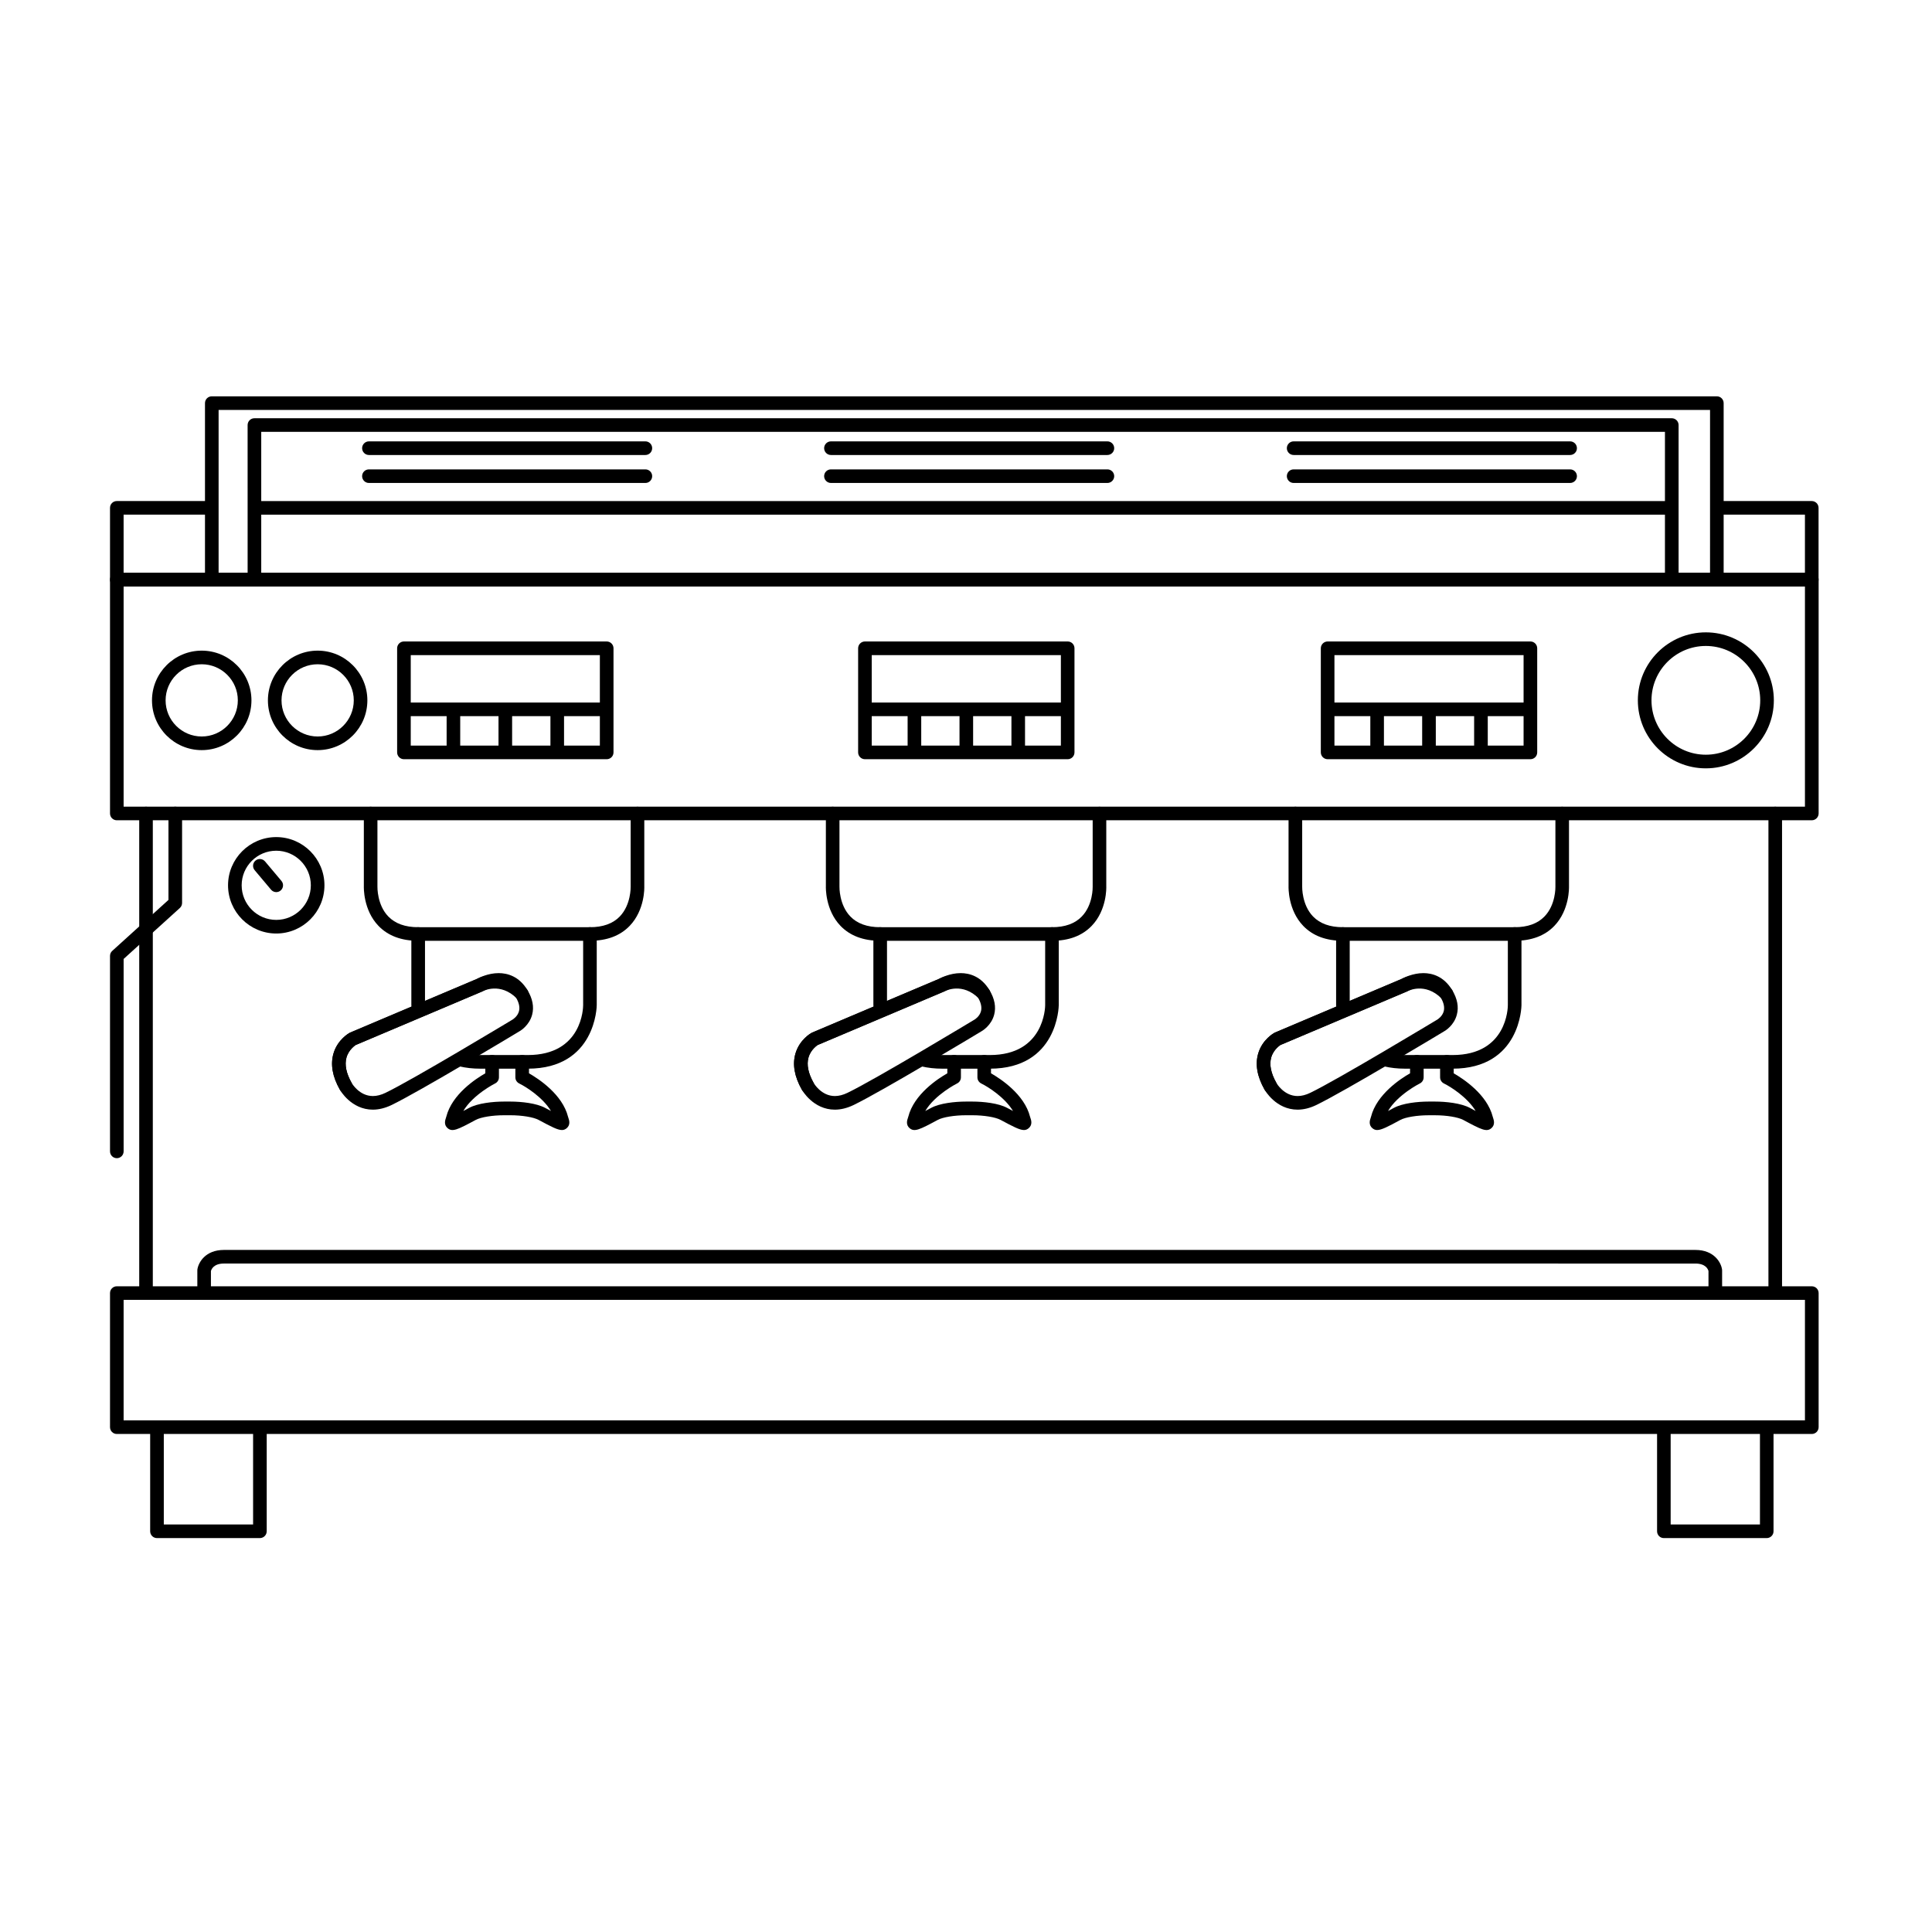 <?xml version="1.0" encoding="UTF-8"?>
<!-- The Best Svg Icon site in the world: iconSvg.co, Visit us! https://iconsvg.co -->
<svg fill="#000000" width="800px" height="800px" version="1.1" viewBox="144 144 512 512" xmlns="http://www.w3.org/2000/svg">
 <g>
  <path d="m624.14 361.38h-449.18c-0.996 0-1.805-0.812-1.805-1.797v-61.969c0-0.996 0.805-1.797 1.805-1.797h449.19c0.988 0 1.805 0.801 1.805 1.797v61.965c-0.004 0.992-0.82 1.801-1.812 1.801zm-447.38-3.609h445.57v-58.352h-445.57z"/>
  <path d="m624.14 524.02h-449.18c-0.996 0-1.805-0.805-1.805-1.805v-35.539c0-0.996 0.805-1.797 1.805-1.797h449.19c0.988 0 1.805 0.801 1.805 1.797v35.539c-0.004 1-0.82 1.805-1.812 1.805zm-447.38-3.606h445.57v-31.938h-445.57z"/>
  <path d="m182.7 488.48c-0.996 0-1.805-0.801-1.805-1.797v-127.1c0-1.004 0.812-1.809 1.805-1.809 0.996 0 1.797 0.805 1.797 1.809v127.1c0.008 0.996-0.801 1.797-1.797 1.797z"/>
  <path d="m614.45 488.48c-0.988 0-1.797-0.801-1.797-1.797v-127.1c0-1.004 0.812-1.809 1.797-1.809 0.996 0 1.812 0.805 1.812 1.809v127.1c0.008 0.996-0.809 1.797-1.812 1.797z"/>
  <path d="m300.36 393.32h-45.551c-4.445 0-7.981-1.328-10.508-3.953-4.07-4.227-3.883-10.246-3.879-10.5v-19.285c0-1.004 0.801-1.809 1.805-1.809 0.992 0 1.797 0.805 1.797 1.809v19.355c0 0.109-0.121 4.848 2.891 7.949 1.82 1.879 4.481 2.832 7.891 2.832h45.551c3.414 0 6.07-0.953 7.883-2.832 3.004-3.102 2.891-7.84 2.891-7.883v-19.418c0-1.004 0.812-1.809 1.805-1.809 1.004 0 1.809 0.805 1.809 1.809v19.355c0.012 0.188 0.191 6.203-3.883 10.434-2.519 2.617-6.055 3.945-10.5 3.945z"/>
  <path d="m254.82 412.2c-0.996 0-1.809-0.805-1.809-1.805v-18.879c0-0.996 0.812-1.805 1.809-1.805 0.996 0 1.809 0.805 1.809 1.805v18.879c-0.004 1-0.812 1.805-1.809 1.805z"/>
  <path d="m283.88 427.21h-12.605c-1.961 0-3.809-0.207-5.5-0.609-0.969-0.23-1.562-1.211-1.328-2.176 0.23-0.973 1.203-1.566 2.176-1.336 1.41 0.336 2.977 0.508 4.656 0.508h12.605c14.484 0 14.656-12.66 14.656-13.203v-18.879c0-0.996 0.805-1.805 1.805-1.805 0.996 0 1.797 0.805 1.797 1.805v18.879c0.004 0.172-0.207 16.816-18.262 16.816z"/>
  <path d="m174.96 450.93c-0.996 0-1.805-0.812-1.805-1.805v-51.793c0-0.516 0.211-1.004 0.594-1.34l14.895-13.504v-22.91c0-1.004 0.812-1.809 1.805-1.809 1.004 0 1.805 0.805 1.805 1.809v23.711c0 0.516-0.211 0.996-0.594 1.34l-14.898 13.504v50.996c-0.004 0.992-0.809 1.801-1.801 1.801z"/>
  <path d="m292.92 443.47c-1.133 0-2.805-0.863-6.176-2.68-1.355-0.734-4.438-1.238-7.512-1.238h-1.652c-3.074 0-6.168 0.504-7.512 1.238-4.863 2.621-6.188 3.258-7.453 2.18-1.062-0.902-0.621-2.18-0.457-2.672 0.035-0.105 0.082-0.215 0.105-0.332 1.5-5.965 7.848-10.102 10.352-11.531v-3.039c0-0.996 0.805-1.805 1.805-1.805 0.992 0 1.805 0.805 1.805 1.805v4.109c0 0.684-0.395 1.316-1.008 1.617-0.066 0.035-5.848 2.938-8.438 7.305 0.453-0.238 0.977-0.516 1.57-0.836 2.281-1.223 6.262-1.664 9.227-1.664h1.652c2.961 0 6.938 0.438 9.219 1.664 0.594 0.324 1.102 0.59 1.562 0.828-2.168-3.602-6.59-6.398-8.418-7.289-0.621-0.312-1.012-0.938-1.012-1.621v-4.109c0-0.996 0.812-1.805 1.805-1.805 1.004 0 1.805 0.805 1.805 1.805v3.039c2.508 1.43 8.855 5.566 10.352 11.527 0.031 0.121 0.07 0.23 0.105 0.336 0.168 0.488 0.609 1.762-0.453 2.672-0.387 0.324-0.777 0.496-1.273 0.496z"/>
  <path d="m235.62 433.66c-0.629 0-1.238-0.328-1.57-0.918-1.949-3.457-2.508-6.664-1.672-9.547 1.09-3.75 4.195-5.445 4.324-5.512l33.629-14.234c2.445-1.301 8.219-2.367 13.195 2.609 0.699 0.707 0.699 1.844 0 2.555-0.707 0.707-1.848 0.707-2.551 0-4.402-4.402-8.941-1.98-8.992-1.953-0.055 0.023-0.109 0.055-0.168 0.082l-33.555 14.199c0.023 0-1.812 1.102-2.438 3.32-0.535 1.906-0.074 4.168 1.367 6.723 0.488 0.867 0.18 1.965-0.684 2.457-0.285 0.148-0.586 0.219-0.887 0.219z"/>
  <path d="m242.82 438.07c-0.004 0-0.004 0 0 0-5.742 0-8.664-5.109-8.781-5.332-1.945-3.449-2.508-6.66-1.668-9.543 1.09-3.75 4.195-5.445 4.324-5.512l33.613-14.227c0.574-0.316 3.004-1.57 5.84-1.57 2.254 0 5.402 0.785 7.644 4.519 1.359 2.262 1.773 4.445 1.234 6.492-0.754 2.852-3.078 4.246-3.344 4.394-1.043 0.629-26.582 16.035-33.996 19.59-1.652 0.781-3.289 1.188-4.867 1.188zm-4.562-17.133c0.023 0-1.812 1.102-2.438 3.32-0.535 1.906-0.074 4.168 1.367 6.723 0.082 0.141 2.031 3.481 5.633 3.481 1.031 0 2.152-0.281 3.309-0.836 7.254-3.477 33.465-19.285 33.727-19.441 0.035-0.023 1.324-0.801 1.688-2.231 0.266-1.059-0.016-2.301-0.852-3.68-1.117-1.863-2.602-2.766-4.543-2.766-2.168 0-4.106 1.117-4.121 1.129-0.066 0.047-0.141 0.074-0.211 0.105z"/>
  <path d="m422.8 393.32h-45.551c-4.445 0-7.977-1.328-10.504-3.953-4.07-4.227-3.891-10.246-3.879-10.5v-19.285c0-1.004 0.805-1.809 1.805-1.809 0.992 0 1.797 0.805 1.797 1.809v19.355c0 0.109-0.117 4.848 2.898 7.949 1.812 1.879 4.469 2.832 7.883 2.832h45.551c3.426 0 6.07-0.953 7.879-2.832 3.019-3.102 2.891-7.84 2.891-7.883v-19.418c0-1.004 0.816-1.809 1.809-1.809 0.992 0 1.797 0.805 1.797 1.809v19.355c0.012 0.188 0.203 6.203-3.875 10.434-2.531 2.617-6.051 3.945-10.5 3.945z"/>
  <path d="m377.26 412.2c-0.992 0-1.805-0.805-1.805-1.805v-18.879c0-0.996 0.812-1.805 1.805-1.805 1.004 0 1.805 0.805 1.805 1.805v18.879c-0.004 1-0.805 1.805-1.805 1.805z"/>
  <path d="m406.32 427.21h-12.605c-1.965 0-3.812-0.207-5.496-0.609-0.969-0.23-1.566-1.211-1.328-2.176 0.23-0.973 1.203-1.566 2.176-1.336 1.406 0.336 2.973 0.508 4.656 0.508h12.605c14.402 0 14.652-12.664 14.652-13.211v-18.871c0-0.996 0.812-1.805 1.809-1.805 0.996 0 1.793 0.805 1.793 1.805v18.879c-0.004 0.172-0.211 16.816-18.262 16.816z"/>
  <path d="m415.36 443.47c-1.129 0-2.797-0.863-6.184-2.68-1.344-0.734-4.43-1.238-7.508-1.238h-1.648c-3.078 0-6.168 0.504-7.512 1.238-4.867 2.621-6.188 3.258-7.461 2.18-1.059-0.902-0.625-2.18-0.453-2.672 0.035-0.105 0.074-0.215 0.105-0.332 1.5-5.965 7.848-10.102 10.352-11.531v-3.039c0-0.996 0.805-1.805 1.805-1.805 0.996 0 1.797 0.805 1.797 1.805v4.109c0 0.684-0.387 1.316-1.004 1.617-0.07 0.035-5.848 2.938-8.445 7.305 0.457-0.238 0.984-0.516 1.582-0.836 2.277-1.223 6.262-1.664 9.227-1.664h1.648c2.969 0 6.934 0.438 9.227 1.664 0.59 0.324 1.109 0.59 1.566 0.828-2.172-3.602-6.594-6.398-8.422-7.289-0.613-0.312-1.008-0.938-1.008-1.621v-4.109c0-0.996 0.805-1.805 1.805-1.805 0.996 0 1.797 0.805 1.797 1.805v3.039c2.508 1.43 8.863 5.566 10.352 11.527 0.035 0.121 0.074 0.23 0.109 0.336 0.168 0.488 0.609 1.762-0.465 2.672-0.371 0.324-0.77 0.496-1.262 0.496z"/>
  <path d="m358.05 433.66c-0.629 0-1.246-0.328-1.57-0.918-1.949-3.457-2.508-6.664-1.672-9.547 1.094-3.75 4.195-5.445 4.328-5.512l33.629-14.234c2.445-1.301 8.219-2.363 13.184 2.609 0.715 0.707 0.715 1.844 0 2.555-0.695 0.707-1.84 0.707-2.539 0-4.336-4.344-8.812-2.047-9.004-1.945l-33.707 14.266c0.02 0-1.812 1.102-2.438 3.32-0.539 1.906-0.074 4.168 1.359 6.723 0.492 0.867 0.188 1.965-0.68 2.457-0.285 0.156-0.59 0.227-0.891 0.227z"/>
  <path d="m365.25 438.07c-5.738 0-8.656-5.109-8.777-5.332-1.945-3.449-2.504-6.66-1.668-9.543 1.094-3.75 4.195-5.445 4.328-5.512l33.609-14.227c0.574-0.316 3.008-1.57 5.844-1.57 2.246 0 5.402 0.785 7.644 4.519 1.359 2.262 1.77 4.445 1.238 6.492-0.754 2.852-3.09 4.246-3.352 4.394-1.043 0.629-26.574 16.035-33.992 19.59-1.648 0.781-3.285 1.188-4.875 1.188zm-4.551-17.133c0.02 0-1.812 1.102-2.438 3.32-0.539 1.906-0.074 4.168 1.359 6.723 0.086 0.141 2.039 3.481 5.633 3.481 1.043 0 2.156-0.281 3.309-0.836 7.262-3.477 33.469-19.285 33.73-19.441 0.039-0.023 1.328-0.801 1.688-2.231 0.262-1.059-0.02-2.301-0.852-3.68-1.117-1.863-2.602-2.766-4.543-2.766-2.168 0-4.09 1.117-4.117 1.129-0.07 0.039-0.145 0.082-0.223 0.109z"/>
  <path d="m545.43 393.32h-45.555c-4.449 0-7.984-1.328-10.504-3.953-4.074-4.227-3.898-10.246-3.891-10.5v-19.285c0-1.004 0.816-1.809 1.809-1.809 0.988 0 1.805 0.805 1.805 1.809v19.355c0 0.109-0.117 4.848 2.891 7.949 1.82 1.879 4.469 2.832 7.883 2.832h45.555c3.406 0 6.055-0.953 7.871-2.832 3.027-3.102 2.906-7.84 2.906-7.883v-19.418c0-1.004 0.789-1.809 1.789-1.809 0.996 0 1.812 0.805 1.812 1.809v19.355c0.004 0.188 0.18 6.203-3.883 10.434-2.512 2.617-6.059 3.945-10.488 3.945z"/>
  <path d="m499.88 412.2c-1.004 0-1.797-0.805-1.797-1.805v-18.879c0-0.996 0.797-1.805 1.797-1.805 0.996 0 1.809 0.805 1.809 1.805v18.879c0.004 1-0.812 1.805-1.809 1.805z"/>
  <path d="m528.95 427.21h-12.609c-1.977 0-3.82-0.207-5.496-0.609-0.969-0.23-1.57-1.211-1.34-2.176 0.223-0.973 1.203-1.566 2.176-1.336 1.395 0.336 2.977 0.508 4.66 0.508h12.609c14.48 0 14.645-12.66 14.645-13.203v-18.879c0-0.996 0.801-1.805 1.805-1.805 0.996 0 1.805 0.805 1.805 1.805v18.879c0.004 0.172-0.211 16.816-18.254 16.816z"/>
  <path d="m508.96 443.47c-0.504 0-0.891-0.172-1.281-0.5-1.062-0.906-0.625-2.18-0.453-2.672 0.035-0.105 0.074-0.215 0.105-0.336 1.5-5.961 7.844-10.098 10.348-11.527v-3.039c0-0.996 0.812-1.805 1.809-1.805s1.793 0.805 1.793 1.805v4.109c0 0.684-0.387 1.316-0.996 1.617-0.07 0.035-5.856 2.938-8.445 7.305 0.457-0.238 0.973-0.516 1.57-0.836 2.297-1.223 6.266-1.664 9.219-1.664h1.652c2.969 0 6.941 0.438 9.23 1.664 0.578 0.312 1.113 0.59 1.547 0.828-2.168-3.602-6.578-6.398-8.41-7.289-0.613-0.312-1.008-0.938-1.008-1.621v-4.109c0-0.996 0.812-1.805 1.809-1.805 0.988 0 1.797 0.805 1.797 1.805v3.039c2.492 1.43 8.848 5.566 10.352 11.531 0.023 0.117 0.066 0.227 0.105 0.332 0.156 0.488 0.598 1.762-0.465 2.672-1.266 1.078-2.586 0.438-7.453-2.18-1.359-0.734-4.438-1.238-7.512-1.238h-1.652c-3.059 0-6.156 0.504-7.512 1.238-3.348 1.816-5.019 2.676-6.148 2.676z"/>
  <path d="m480.68 433.66c-0.625 0-1.234-0.328-1.57-0.918-1.949-3.457-2.516-6.664-1.672-9.547 1.094-3.75 4.207-5.445 4.332-5.512l33.625-14.234c2.445-1.301 8.223-2.363 13.195 2.609 0.707 0.707 0.707 1.848 0 2.555-0.707 0.707-1.848 0.707-2.555 0-4.398-4.402-8.934-1.98-8.984-1.953-0.059 0.023-0.105 0.055-0.168 0.082l-33.555 14.191c0.02 0-1.82 1.102-2.449 3.32-0.527 1.906-0.074 4.168 1.371 6.723 0.5 0.867 0.18 1.965-0.684 2.457-0.277 0.156-0.59 0.227-0.887 0.227z"/>
  <path d="m487.88 438.07c-5.742 0-8.656-5.113-8.777-5.332-1.949-3.449-2.516-6.66-1.672-9.543 1.094-3.75 4.207-5.445 4.332-5.512l33.605-14.227c0.578-0.316 3.012-1.57 5.844-1.57 2.246 0 5.402 0.785 7.644 4.523 1.355 2.262 1.773 4.445 1.223 6.488-0.734 2.852-3.066 4.246-3.336 4.394-1.043 0.629-26.582 16.035-33.996 19.59-1.637 0.781-3.281 1.188-4.867 1.188zm-4.551-17.133c0.02 0-1.82 1.102-2.449 3.32-0.527 1.906-0.074 4.168 1.371 6.723 0.074 0.141 2.035 3.481 5.629 3.481 1.043 0 2.168-0.281 3.316-0.836 7.254-3.477 33.457-19.285 33.727-19.441 0.035-0.023 1.324-0.801 1.691-2.231 0.258-1.059-0.02-2.309-0.863-3.684-1.113-1.863-2.606-2.766-4.539-2.766-2.168 0-4.098 1.117-4.117 1.129-0.07 0.047-0.137 0.074-0.215 0.105z"/>
  <path d="m217.21 391.39c-7.039 0-12.777-5.734-12.777-12.777s5.738-12.777 12.777-12.777c7.043 0 12.773 5.734 12.773 12.777 0 7.051-5.731 12.777-12.773 12.777zm0-21.941c-5.055 0-9.168 4.109-9.168 9.168 0 5.055 4.109 9.164 9.168 9.164 5.047 0 9.164-4.109 9.164-9.164 0-5.055-4.113-9.168-9.164-9.168z"/>
  <path d="m217.21 380.42c-0.52 0-1.027-0.223-1.379-0.645l-4.344-5.164c-0.641-0.766-0.543-1.895 0.215-2.539 0.766-0.641 1.898-0.539 2.543 0.223l4.344 5.164c0.641 0.762 0.539 1.895-0.223 2.539-0.332 0.281-0.746 0.422-1.156 0.422z"/>
  <path d="m212.87 551.61h-27.27c-0.996 0-1.805-0.812-1.805-1.809v-27.582c0-0.996 0.805-1.797 1.805-1.797 1.004 0 1.809 0.801 1.809 1.797v25.785l23.664-0.004v-25.785c0-0.996 0.812-1.797 1.805-1.797 1.004 0 1.805 0.801 1.805 1.797v27.582c-0.004 0.996-0.809 1.812-1.812 1.812z"/>
  <path d="m612.2 551.61h-27.27c-0.992 0-1.789-0.812-1.789-1.809v-27.582c0-0.996 0.797-1.797 1.789-1.797 0.996 0 1.812 0.801 1.812 1.797v25.785h23.664v-25.785c0-0.996 0.797-1.797 1.789-1.797 0.996 0 1.809 0.801 1.809 1.797v27.582c0.008 0.992-0.809 1.809-1.805 1.809z"/>
  <path d="m197.46 342.79c-7.269 0-13.18-5.914-13.18-13.184 0-7.266 5.91-13.18 13.18-13.18s13.176 5.91 13.176 13.18c0.004 7.266-5.906 13.184-13.176 13.184zm0-22.754c-5.281 0-9.574 4.293-9.574 9.566 0 5.273 4.293 9.574 9.574 9.574 5.273 0 9.566-4.297 9.566-9.574 0.008-5.273-4.293-9.566-9.566-9.566z"/>
  <path d="m228.18 342.79c-7.269 0-13.18-5.914-13.18-13.184 0-7.266 5.91-13.18 13.18-13.18 7.266 0 13.176 5.91 13.176 13.18 0.004 7.266-5.906 13.184-13.176 13.184zm0-22.754c-5.281 0-9.574 4.293-9.574 9.566 0 5.273 4.293 9.574 9.574 9.574 5.273 0 9.574-4.297 9.574-9.574 0-5.273-4.293-9.566-9.574-9.566z"/>
  <path d="m596.06 347.62c-9.934 0-18.012-8.082-18.012-18.02 0-9.941 8.082-18.02 18.012-18.02 9.941 0 18.027 8.082 18.027 18.02-0.004 9.938-8.09 18.02-18.027 18.02zm0-32.434c-7.945 0-14.398 6.465-14.398 14.41 0 7.945 6.453 14.41 14.398 14.41 7.949 0 14.418-6.469 14.418-14.41 0-7.949-6.469-14.41-14.418-14.41z"/>
  <path d="m304.78 345.2h-53.727c-0.996 0-1.809-0.812-1.809-1.809v-27.59c0-0.996 0.812-1.805 1.809-1.805h53.727c0.996 0 1.805 0.805 1.805 1.805v27.59c0 1-0.805 1.809-1.805 1.809zm-51.926-3.613h50.117v-23.977h-50.117z"/>
  <path d="m250.95 330.18h53.727v3.606h-53.727z"/>
  <path d="m276.11 331.99h3.606v11.406h-3.606z"/>
  <path d="m289.87 331.99h3.606v11.406h-3.606z"/>
  <path d="m262.36 331.99h3.602v11.406h-3.602z"/>
  <path d="m426.94 345.2h-53.719c-0.996 0-1.809-0.812-1.809-1.809v-27.59c0-0.996 0.812-1.805 1.809-1.805h53.723c1.008 0 1.805 0.805 1.805 1.805v27.59c-0.004 1-0.801 1.809-1.809 1.809zm-51.922-3.613h50.125v-23.977h-50.125z"/>
  <path d="m373.12 330.18h53.73v3.606h-53.73z"/>
  <path d="m398.28 331.99h3.606v11.406h-3.606z"/>
  <path d="m412.04 331.99h3.602v11.406h-3.602z"/>
  <path d="m384.53 331.99h3.606v11.406h-3.606z"/>
  <path d="m549.57 345.2h-53.727c-0.996 0-1.812-0.812-1.812-1.809v-27.59c0-0.996 0.816-1.805 1.812-1.805h53.727c0.996 0 1.805 0.805 1.805 1.805v27.59c0.004 1-0.805 1.809-1.805 1.809zm-51.93-3.613h50.125v-23.977h-50.125z"/>
  <path d="m495.75 330.18h53.715v3.606h-53.715z"/>
  <path d="m520.89 331.99h3.613v11.406h-3.613z"/>
  <path d="m534.66 331.99h3.613v11.406h-3.613z"/>
  <path d="m507.15 331.99h3.606v11.406h-3.606z"/>
  <path d="m211.42 276.79h375.61v3.602h-375.61z"/>
  <path d="m624.14 299.42h-449.18c-0.996 0-1.805-0.805-1.805-1.805v-19.035c0-0.996 0.805-1.797 1.805-1.797h25.164v3.602h-23.367v15.426h445.57v-15.426h-23.367v-3.602h25.172c0.988 0 1.805 0.805 1.805 1.797v19.035c0.008 0.996-0.809 1.805-1.801 1.805z"/>
  <path d="m600.79 297.62h-3.613l0.004-44.984h-395.25v44.984h-3.609v-46.785c0-1.004 0.805-1.805 1.805-1.805h398.86c0.996 0 1.797 0.801 1.797 1.805v46.785z"/>
  <path d="m213.23 297.62h-3.606l-0.004-40.977c0-0.996 0.805-1.805 1.805-1.805h375.61c0.996 0 1.809 0.805 1.809 1.805v39.367h-3.617l0.004-37.562h-372z"/>
  <path d="m315.04 264.58h-73.27c-0.992 0-1.805-0.812-1.805-1.805 0-0.996 0.812-1.809 1.805-1.809h73.266c0.992 0 1.797 0.812 1.797 1.809 0.004 0.992-0.809 1.805-1.793 1.805z"/>
  <path d="m315.04 271.99h-73.27c-0.992 0-1.805-0.805-1.805-1.805 0-0.996 0.812-1.797 1.805-1.797h73.266c0.992 0 1.797 0.805 1.797 1.797 0.004 1-0.809 1.805-1.793 1.805z"/>
  <path d="m437.47 264.58h-73.258c-0.996 0-1.809-0.812-1.809-1.805 0-0.996 0.812-1.809 1.809-1.809h73.258c0.988 0 1.805 0.812 1.805 1.809 0.004 0.992-0.812 1.805-1.805 1.805z"/>
  <path d="m437.47 271.99h-73.258c-0.996 0-1.809-0.805-1.809-1.805 0-0.996 0.812-1.797 1.809-1.797h73.258c0.988 0 1.805 0.805 1.805 1.797 0.004 1-0.812 1.805-1.805 1.805z"/>
  <path d="m560.09 264.58h-73.258c-0.996 0-1.805-0.812-1.805-1.805 0-0.996 0.805-1.809 1.805-1.809h73.258c1.004 0 1.812 0.812 1.812 1.809 0.004 0.992-0.805 1.805-1.812 1.805z"/>
  <path d="m560.09 271.99h-73.258c-0.996 0-1.805-0.805-1.805-1.805 0-0.996 0.805-1.797 1.805-1.797h73.258c1.004 0 1.812 0.805 1.812 1.797 0.004 1-0.805 1.805-1.812 1.805z"/>
  <path d="m598.57 488.48c-0.996 0-1.805-0.801-1.805-1.797v-5.844c-0.117-0.465-0.719-1.984-3.461-1.984l-389.95-0.004c-2.695 0-3.32 1.492-3.457 1.996v5.836c0 0.996-0.805 1.797-1.805 1.797-0.996 0-1.797-0.801-1.797-1.797v-6.019c0-0.09 0.004-0.172 0.016-0.258 0.262-1.789 2.062-5.16 7.039-5.16h389.95c4.988 0 6.801 3.371 7.055 5.16 0.012 0.086 0.02 0.168 0.02 0.258v6.019c0.004 0.996-0.809 1.797-1.805 1.797z"/>
 </g>
</svg>